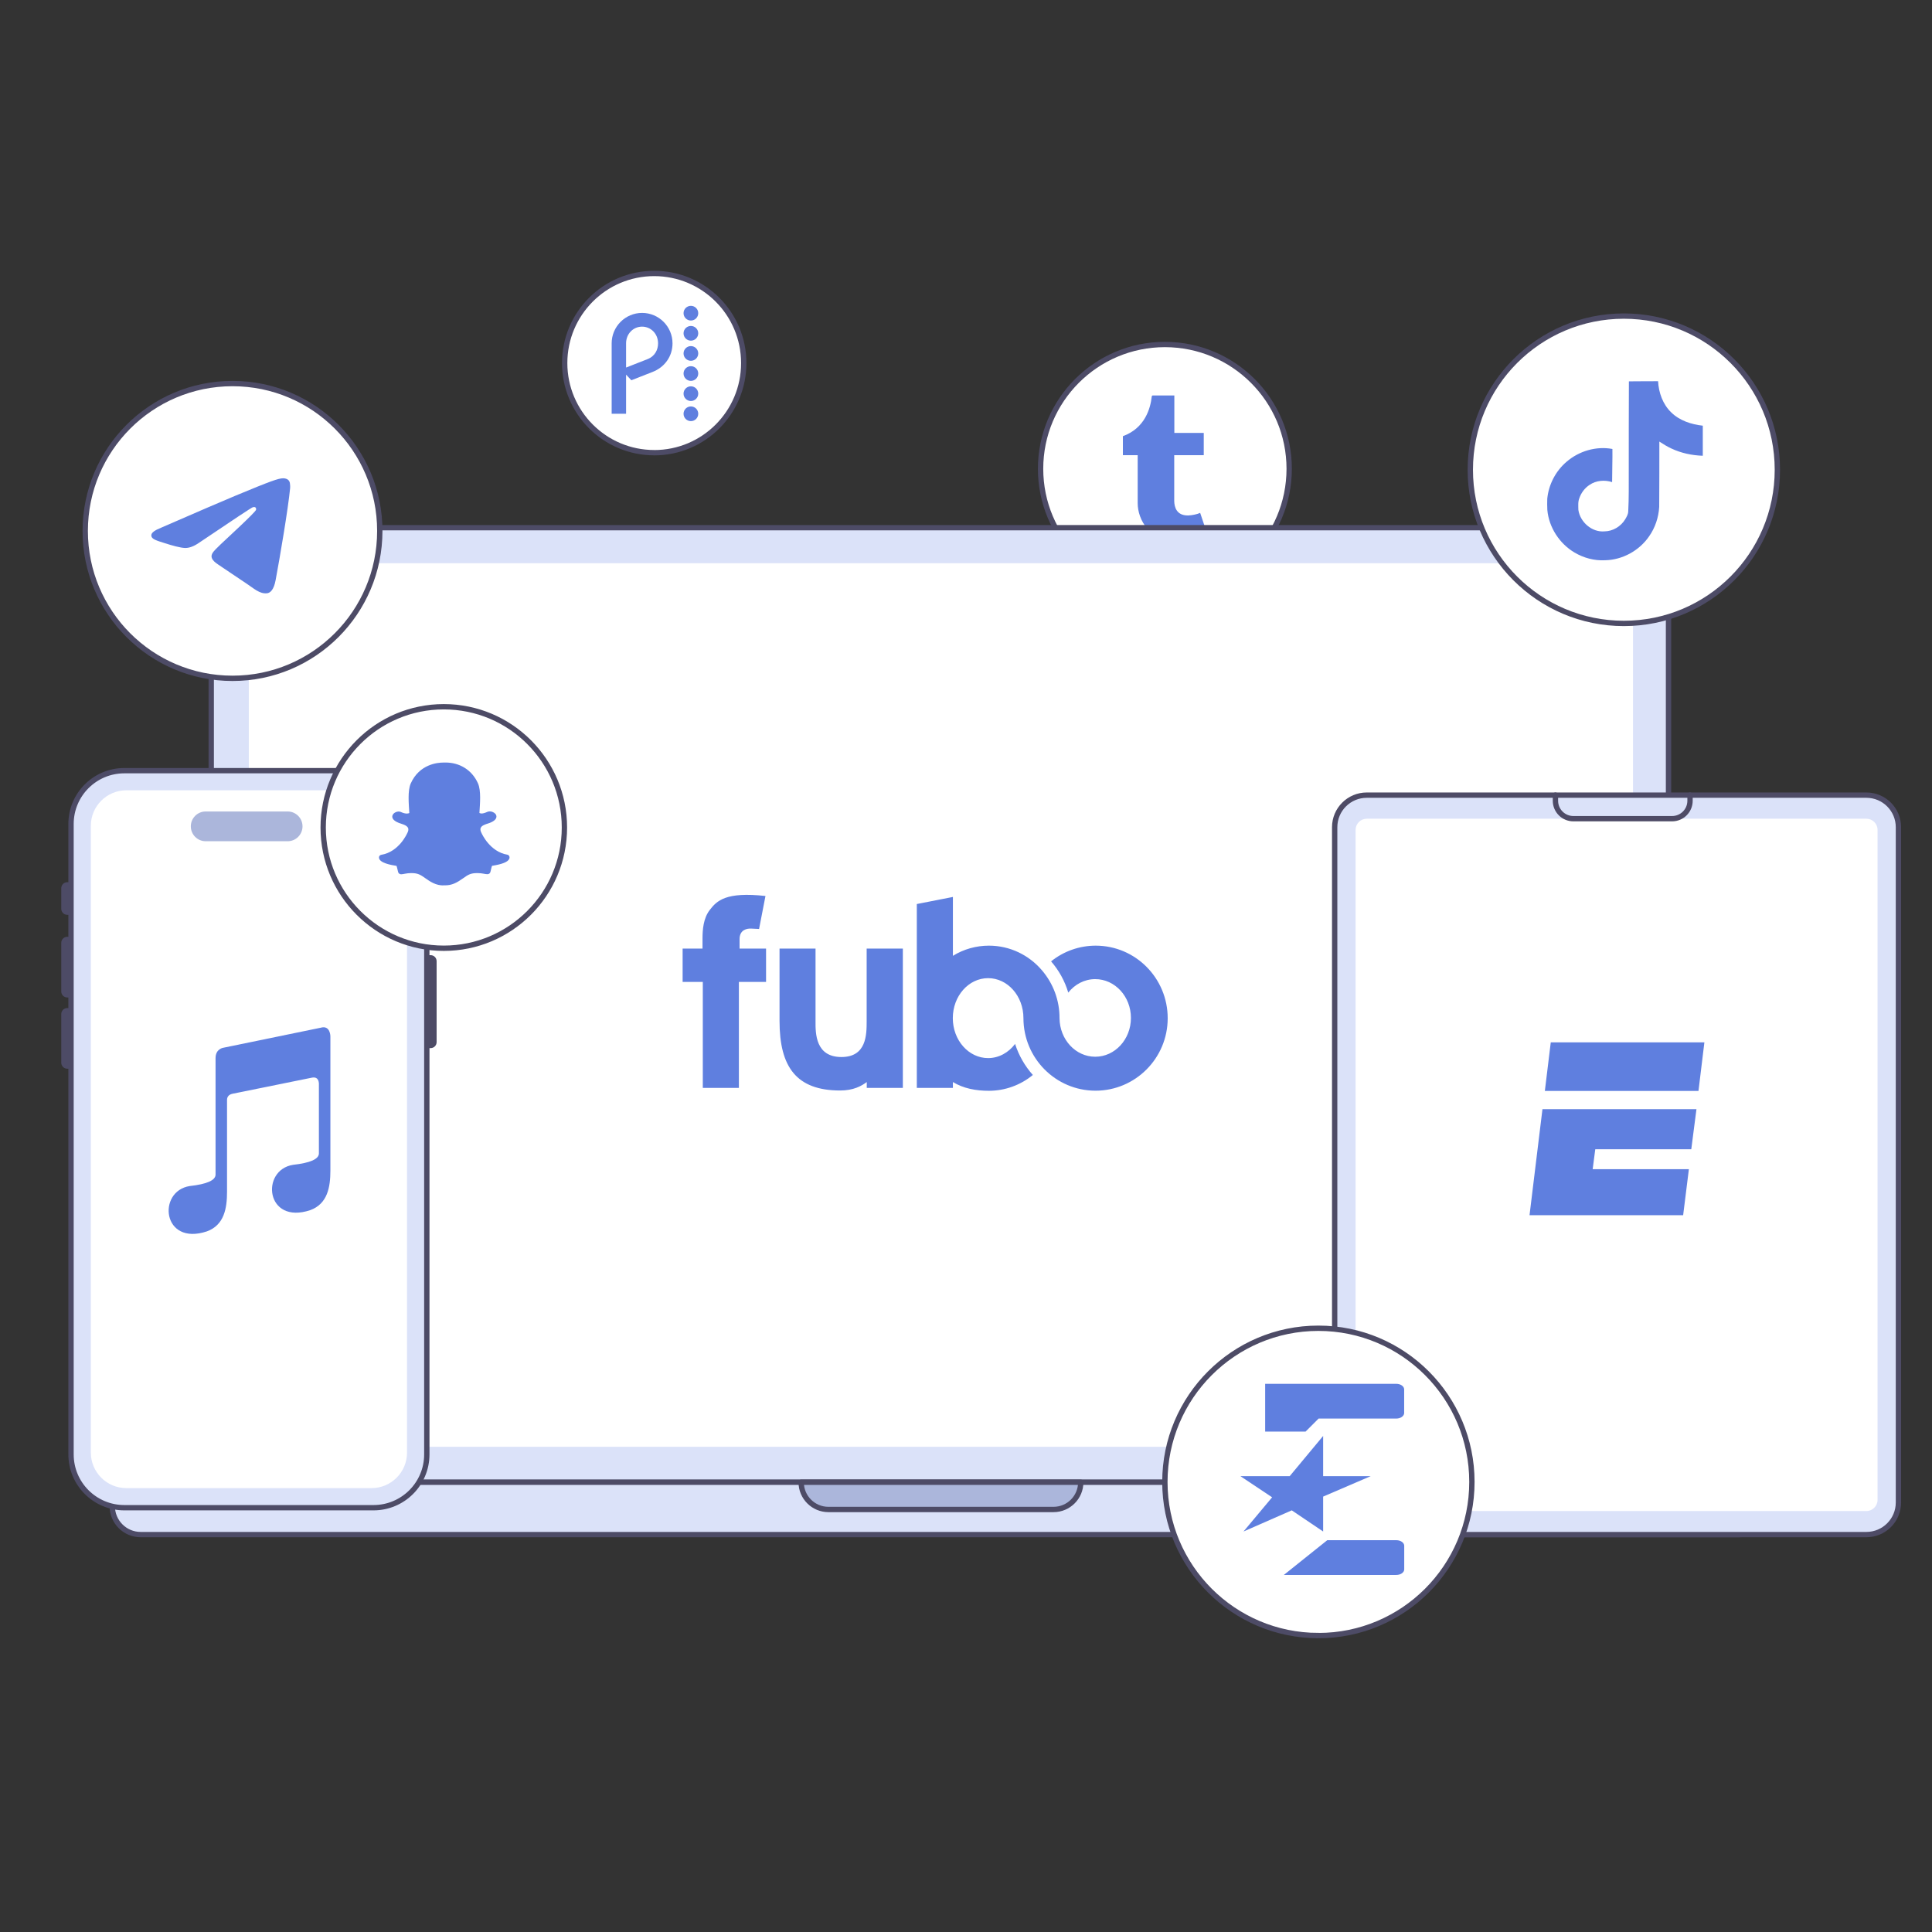 <svg width="544" height="544" viewBox="0 0 544 544" fill="none" xmlns="http://www.w3.org/2000/svg">
    <rect x="0" y="0" width="544" height="544" fill="#333333" stroke="none"/>
    <g clip-path="url(#clip0_2819_30405)">
        <path d="M328 167C347.327 167 363 151.331 363 132C363 112.669 347.327 97 328 97C308.673 97 293 112.669 293 132C293 151.331 308.673 167 328 167Z" fill="white" stroke="#4D4B66" stroke-width="1.5" stroke-miterlimit="10"/>
        <path d="M332.47 152.747C323.685 152.747 320.342 146.268 320.342 141.689V128.162H316.175V122.816C322.436 120.552 323.958 114.889 324.299 111.658C324.323 111.437 324.497 111.349 324.597 111.349H330.664V121.895H338.945V128.162H330.631V141.047C330.659 142.773 331.278 145.137 334.438 145.137H334.593C335.682 145.102 337.156 144.783 337.933 144.414L339.927 150.322C339.175 151.419 335.787 152.692 332.758 152.743H332.451L332.47 152.747Z" fill="#5F7FDF"/>
        <path d="M469.8 417.36H59.48V159.29C59.48 153.38 64.281 148.58 70.191 148.58H459.1C465.01 148.58 469.81 153.38 469.81 159.29V417.36H469.8Z" fill="#DBE2F9" stroke="#4D4B66" stroke-width="1.5" stroke-linecap="round" stroke-linejoin="round"/>
        <path d="M489.67 432.1H39.61C35.19 432.1 31.61 428.52 31.61 424.1V418.36C31.61 417.81 32.06 417.36 32.61 417.36H496.67C497.22 417.36 497.67 417.81 497.67 418.36V424.1C497.67 428.52 494.09 432.1 489.67 432.1Z" fill="#DBE2F9" stroke="#4D4B66" stroke-width="1.5" stroke-linecap="round" stroke-linejoin="round"/>
        <path d="M304.311 417.36H225.591C225.591 421.6 229.031 425.03 233.261 425.03H296.641C300.881 425.03 304.311 421.59 304.311 417.36Z" fill="#ABB6DB" stroke="#4D4B66" stroke-width="1.5" stroke-linecap="round" stroke-linejoin="round"/>
        <path d="M459.811 407.37V160.97C459.811 159.65 458.731 158.58 457.411 158.58H72.451C71.13 158.58 70.061 159.65 70.061 160.97V407.37C72.471 407.37 458.611 407.37 459.801 407.37H459.811Z" fill="white"/>
        <path d="M254.218 306.317H244.056V304.678C242.554 305.798 240.314 307.055 236.544 307.055C224.251 307.055 219.498 300.417 219.498 287.523V267.09H229.633V287.523C229.605 291.02 229.633 297.63 236.926 297.63C243.974 297.63 244.029 291.375 244.029 287.578V267.09H254.218V306.317ZM215.537 252.285C204.392 251.056 201.852 253.596 199.83 256.246C198.027 258.595 197.809 261.873 197.809 264.222V267.09H192.209V276.487H197.891V306.317H208.053V276.487H215.701V267.09H208.244V264.441C208.244 261.736 210.402 261.409 211.495 261.463L213.735 261.572L215.537 252.285ZM328.792 286.704C328.792 275.422 319.723 266.271 308.523 266.271C303.961 266.271 299.509 267.828 295.958 270.696C298.17 273.237 299.837 276.242 300.793 279.492C302.623 277.17 305.355 275.695 308.387 275.695C313.932 275.695 318.439 280.585 318.439 286.622C318.439 292.659 313.932 297.549 308.387 297.549C302.869 297.549 298.389 292.713 298.334 286.704C298.362 281.732 296.586 276.924 293.335 273.155C289.702 268.921 284.375 266.271 278.448 266.271C274.869 266.271 271.345 267.254 268.313 269.139V252.558L258.151 254.552V306.317H268.313V304.678C271.291 306.481 274.76 307.137 278.448 307.137C282.955 307.137 287.353 305.552 290.822 302.684C288.555 300.144 286.861 297.166 285.823 293.943C283.993 296.374 281.261 297.931 278.229 297.931C272.739 297.931 268.286 292.905 268.286 286.676C268.286 280.448 272.739 275.422 278.229 275.422C283.72 275.422 288.172 280.448 288.172 286.676C288.172 297.958 297.269 307.109 308.469 307.109C319.669 307.109 328.792 297.986 328.792 286.704Z" fill="#5F7FDF"/>
        <path d="M184.21 127.47C198.14 127.47 209.42 116.17 209.42 102.24C209.42 88.31 198.14 77 184.21 77C170.28 77 159 88.3 159 102.23C159 116.16 170.29 127.46 184.21 127.46V127.47Z" fill="white" stroke="#4D4B66" stroke-width="1.5" stroke-linecap="round" stroke-linejoin="round"/>
        <path d="M194.538 108.774C193.393 108.774 192.47 109.698 192.47 110.843C192.47 111.988 193.393 112.912 194.538 112.912C195.683 112.912 196.607 111.988 196.607 110.843C196.607 109.698 195.683 108.774 194.538 108.774Z" fill="#5F7FDF"/>
        <path d="M194.538 103.107C193.393 103.107 192.47 104.031 192.47 105.176C192.47 106.321 193.393 107.245 194.538 107.245C195.683 107.245 196.607 106.321 196.607 105.176C196.607 104.031 195.683 103.107 194.538 103.107Z" fill="#5F7FDF"/>
        <path d="M194.538 114.441C193.393 114.441 192.47 115.365 192.47 116.51C192.47 117.655 193.393 118.579 194.538 118.579C195.683 118.579 196.607 117.655 196.607 116.51C196.607 115.365 195.683 114.441 194.538 114.441Z" fill="#5F7FDF"/>
        <path d="M194.538 97.45C193.393 97.45 192.47 98.374 192.47 99.519C192.47 100.663 193.393 101.587 194.538 101.587C195.683 101.587 196.607 100.663 196.607 99.519C196.607 98.374 195.683 97.45 194.538 97.45Z" fill="#5F7FDF"/>
        <path d="M194.538 91.783C193.393 91.783 192.47 92.707 192.47 93.852C192.47 94.997 193.393 95.92 194.538 95.92C195.683 95.92 196.607 94.997 196.607 93.852C196.607 92.707 195.683 91.783 194.538 91.783Z" fill="#5F7FDF"/>
        <path d="M194.538 86.116C193.393 86.116 192.47 87.039 192.47 88.184C192.47 89.329 193.393 90.253 194.538 90.253C195.683 90.253 196.607 89.329 196.607 88.184C196.607 87.039 195.683 86.116 194.538 86.116Z" fill="#5F7FDF"/>
        <path d="M180.799 88.107C176.075 88.107 172.227 91.956 172.227 96.68V116.5H176.287V105.493L177.769 107.071L183.734 104.733C187.149 103.406 189.362 100.346 189.362 96.68C189.362 91.956 185.523 88.107 180.799 88.107ZM182.32 101.125L176.287 103.492V96.68C176.287 93.957 178.336 91.975 180.79 91.975C183.253 91.975 185.293 93.957 185.293 96.68C185.302 98.402 184.465 100.288 182.32 101.125Z" fill="#5F7FDF"/>
        <path d="M18.93 249.16H20V256.84H18.93C18.42 256.84 18 256.42 18 255.91V250.09C18 249.58 18.42 249.16 18.93 249.16Z" fill="#4D4B66" stroke="#4D4B66" stroke-width="1.5" stroke-linecap="round" stroke-linejoin="round"/>
        <path d="M18.93 264.52H20V280.11H18.93C18.42 280.11 18 279.69 18 279.18V265.46C18 264.95 18.42 264.53 18.93 264.53V264.52Z" fill="#4D4B66" stroke="#4D4B66" stroke-width="1.5" stroke-linecap="round" stroke-linejoin="round"/>
        <path d="M120.19 269.7H121.26C121.77 269.7 122.19 270.12 122.19 270.63V293.44C122.19 293.95 121.77 294.37 121.26 294.37H120.19V269.7Z" fill="#4D4B66" stroke="#4D4B66" stroke-width="1.5" stroke-linecap="round" stroke-linejoin="round"/>
        <path d="M18.93 284.58H20V300.17H18.93C18.42 300.17 18 299.75 18 299.24V285.52C18 285.01 18.42 284.59 18.93 284.59V284.58Z" fill="#4D4B66" stroke="#4D4B66" stroke-width="1.5" stroke-linecap="round" stroke-linejoin="round"/>
        <path d="M105.17 217H35.01C26.72 217 20 223.72 20 232.01V409.52C20 417.81 26.72 424.53 35.01 424.53H105.17C113.46 424.53 120.18 417.81 120.18 409.52V232.01C120.18 223.72 113.46 217 105.17 217Z" fill="#DBE2F9" stroke="#4D4B66" stroke-width="1.5" stroke-linecap="round" stroke-linejoin="round"/>
        <path d="M104.62 221.53H35.56C29.496 221.53 24.58 226.446 24.58 232.51V409.02C24.58 415.084 29.496 420 35.56 420H104.62C110.684 420 115.6 415.084 115.6 409.02V232.51C115.6 226.446 110.684 221.53 104.62 221.53Z" fill="white"/>
        <path d="M104.63 222.53C110.13 222.53 114.61 227.01 114.61 232.51V409.03C114.61 414.53 110.13 419.01 104.63 419.01H35.56C30.06 419.01 25.58 414.53 25.58 409.03V232.51C25.58 227.01 30.06 222.53 35.56 222.53H104.62M104.63 220.53H35.56C28.94 220.53 23.58 225.89 23.58 232.51V409.03C23.58 415.65 28.94 421.01 35.56 421.01H104.62C111.24 421.01 116.6 415.65 116.6 409.03V232.51C116.6 225.89 111.24 220.53 104.62 220.53H104.63Z" fill="#DBE2F9"/>
        <path d="M80.99 228.49H57.92C55.606 228.49 53.73 230.366 53.73 232.68C53.73 234.994 55.606 236.87 57.92 236.87H80.99C83.305 236.87 85.18 234.994 85.18 232.68C85.18 230.366 83.305 228.49 80.99 228.49Z" fill="#ABB6DB"/>
        <path d="M63.927 335.574V309.733C63.927 308.764 64.466 308.172 65.544 307.956L87.855 303.434C89.041 303.219 89.688 303.757 89.795 305.049V324.753C89.795 326.368 87.37 327.445 82.52 327.983C73.304 329.437 74.759 344.942 87.37 340.743C92.221 338.966 93.029 334.282 93.029 329.599V291.805C93.029 291.805 93.029 288.575 90.28 289.383L62.795 295.036C62.795 295.036 60.694 295.359 60.694 297.943V330.729C60.694 332.344 58.268 333.421 53.418 333.959C44.202 335.413 45.657 350.918 58.268 346.719C63.119 344.942 63.927 340.258 63.927 335.574Z" fill="#5F7FDF"/>
        <path d="M457.23 175.54C481.11 175.54 500.46 156.17 500.46 132.27C500.46 108.37 481.1 89 457.23 89C433.36 89 414 108.37 414 132.27C413.99 156.16 433.34 175.54 457.23 175.54Z" fill="white" stroke="#4D4B66" stroke-width="1.5" stroke-linecap="round" stroke-linejoin="round"/>
        <path d="M458.656 107.38C461.409 107.338 464.141 107.359 466.873 107.338C467.041 110.553 468.197 113.831 470.55 116.101C472.904 118.433 476.224 119.505 479.46 119.862V128.331C476.434 128.226 473.387 127.595 470.634 126.293C469.436 125.746 468.323 125.053 467.23 124.338C467.209 130.474 467.251 136.61 467.188 142.725C467.02 145.667 466.053 148.588 464.351 151.005C461.598 155.039 456.828 157.666 451.932 157.75C448.927 157.918 445.922 157.099 443.358 155.586C439.114 153.085 436.13 148.504 435.688 143.587C435.646 142.536 435.625 141.485 435.667 140.456C436.046 136.463 438.021 132.639 441.089 130.033C444.577 127.007 449.452 125.557 454.012 126.419C454.054 129.529 453.928 132.639 453.928 135.749C451.848 135.076 449.41 135.265 447.582 136.526C446.258 137.388 445.25 138.712 444.724 140.204C444.283 141.275 444.409 142.452 444.43 143.587C444.934 147.033 448.255 149.933 451.785 149.618C454.139 149.597 456.387 148.231 457.606 146.235C458.005 145.541 458.446 144.827 458.467 144.007C458.677 140.246 458.593 136.505 458.614 132.744C458.635 124.275 458.593 115.828 458.656 107.38Z" fill="#5F7FDF"/>
        <path d="M525.52 223.89H384.84C379.852 223.89 375.81 227.933 375.81 232.92V423.07C375.81 428.057 379.852 432.1 384.84 432.1H525.52C530.507 432.1 534.55 428.057 534.55 423.07V232.92C534.55 227.933 530.507 223.89 525.52 223.89Z" fill="#DBE2F9" stroke="#4E4B66" stroke-width="1.5" stroke-miterlimit="10"/>
        <path d="M525.519 230.53H384.849C383.11 230.53 381.699 231.94 381.699 233.68V422.32C381.699 424.06 383.11 425.47 384.849 425.47H525.519C527.259 425.47 528.669 424.06 528.669 422.32V233.68C528.669 231.94 527.259 230.53 525.519 230.53Z" fill="white"/>
        <path d="M475.87 223.89V225.47C475.87 228.26 473.61 230.52 470.82 230.52H443.02C440.23 230.52 437.97 228.26 437.97 225.47V223.89" stroke="#4E4B66" stroke-width="1.5" stroke-linecap="round" stroke-linejoin="round"/>
        <path d="M479.91 293.5L478.247 307.174H434.99L436.654 293.5H479.91Z" fill="#5F7FDF"/>
        <path d="M434.314 312.321H477.675L476.219 323.603H449.184L448.456 329.218H475.543L473.931 342.164H430.675L434.314 312.321Z" fill="#5F7FDF"/>
        <path d="M124.963 267C143.717 267 158.926 251.779 158.926 233C158.926 214.221 143.717 199 124.963 199C106.209 199 91 214.221 91 233C91 251.779 106.209 267 124.963 267Z" fill="white" stroke="#4D4B66" stroke-width="1.5" stroke-miterlimit="10"/>
        <path d="M143.394 241.825C143.013 242.695 141.44 243.338 138.557 243.791C138.402 243.993 138.283 244.851 138.092 245.506C137.973 245.911 137.687 246.15 137.222 246.15H137.199C136.531 246.15 135.816 245.84 134.411 245.84C132.504 245.84 131.849 246.269 130.372 247.317C128.799 248.425 127.298 249.378 125.058 249.283C122.782 249.462 120.888 248.068 119.816 247.317C118.327 246.269 117.671 245.84 115.777 245.84C114.431 245.84 113.573 246.173 112.989 246.173C112.405 246.173 112.179 245.816 112.096 245.53C111.905 244.875 111.786 244.005 111.631 243.803C110.142 243.576 106.794 242.992 106.71 241.491C106.687 241.098 106.961 240.753 107.354 240.693C112.358 239.871 114.609 234.736 114.705 234.521C114.705 234.51 114.717 234.498 114.729 234.486C115.003 233.95 115.05 233.497 114.907 233.139C114.538 232.282 112.977 231.984 112.31 231.71C110.606 231.043 110.368 230.256 110.475 229.732C110.654 228.815 112.036 228.243 112.846 228.624C113.49 228.922 114.061 229.077 114.538 229.077C114.895 229.077 115.134 228.993 115.253 228.922C115.098 226.337 114.741 222.655 115.658 220.594C118.088 215.161 123.235 214.72 124.748 214.72C124.808 214.72 125.404 214.708 125.475 214.708C129.228 214.708 132.826 216.627 134.589 220.582C135.507 222.643 135.149 226.325 134.994 228.91C135.114 228.97 135.304 229.053 135.614 229.065C136.079 229.041 136.603 228.886 137.199 228.612C137.627 228.41 138.235 228.433 138.664 228.612C139.343 228.862 139.772 229.351 139.784 229.899C139.796 230.602 139.164 231.209 137.925 231.698C137.77 231.757 137.592 231.817 137.401 231.877C136.698 232.103 135.626 232.437 135.352 233.116C135.197 233.473 135.268 233.926 135.531 234.462C135.542 234.474 135.542 234.486 135.554 234.498C135.65 234.712 137.901 239.847 142.905 240.669C143.299 240.764 143.632 241.253 143.394 241.825Z" fill="#5F7FDF"/>
        <path d="M65.47 191C88.38 191 106.94 172.41 106.94 149.5C106.94 126.57 88.37 108 65.47 108C42.56 108 24 126.59 24 149.5C23.99 172.43 42.56 191 65.47 191Z" fill="white" stroke="#4D4B66" stroke-width="1.5" stroke-linecap="round" stroke-linejoin="round"/>
        <path d="M79.719 134.672C80.019 134.666 80.682 134.741 81.114 135.092C81.401 135.341 81.584 135.689 81.627 136.067C81.675 136.346 81.735 136.985 81.687 137.483C81.147 143.177 78.801 156.989 77.607 163.364C77.103 166.064 76.11 166.967 75.147 167.054C73.059 167.249 71.472 165.674 69.447 164.348C66.279 162.269 64.488 160.976 61.413 158.948C57.858 156.608 60.162 155.318 62.187 153.218C62.718 152.666 71.928 144.287 72.108 143.528C72.129 143.432 72.15 143.078 71.94 142.892C71.73 142.706 71.418 142.769 71.193 142.82C70.875 142.892 65.814 146.24 56.01 152.855C54.57 153.845 53.271 154.325 52.104 154.295C50.82 154.271 48.348 153.572 46.509 152.975C44.253 152.24 42.462 151.853 42.618 150.608C42.699 149.96 43.593 149.297 45.297 148.619C55.791 144.047 62.787 141.032 66.291 139.577C76.287 135.419 78.366 134.696 79.719 134.672Z" fill="#5F7FDF"/>
        <path d="M371.22 460.54C395.09 460.54 414.45 441.18 414.45 417.27C414.45 393.38 395.09 374 371.22 374C347.35 374.01 328 393.39 328 417.28C328 441.17 347.35 460.53 371.22 460.53V460.54Z" fill="white" stroke="#4D4B66" stroke-width="1.5" stroke-miterlimit="10"/>
        <path d="M372.562 431.231L363.728 425.274L350.138 431.231L358.195 421.6L349.265 415.642H363.146L372.562 404.323V415.642H385.958L372.562 421.401" fill="#5F7FDF"/>
        <path d="M395.375 397.858C395.375 398.732 394.378 399.431 393.131 399.431H371.281L367.611 403.1H356.235V389.646H393.131C394.378 389.646 395.375 390.345 395.375 391.218V397.858Z" fill="#5F7FDF"/>
        <path d="M395.393 441.89C395.393 442.764 394.396 443.463 393.149 443.463H361.496L373.727 433.678H393.149C394.396 433.678 395.393 434.377 395.393 435.25V441.89Z" fill="#5F7FDF"/>
    </g>
    <defs>
        <clipPath id="clip0_2819_30405">
            <rect width="526.31" height="393.66" fill="white" transform="translate(9 75)"/>
        </clipPath>
    </defs>
</svg>
